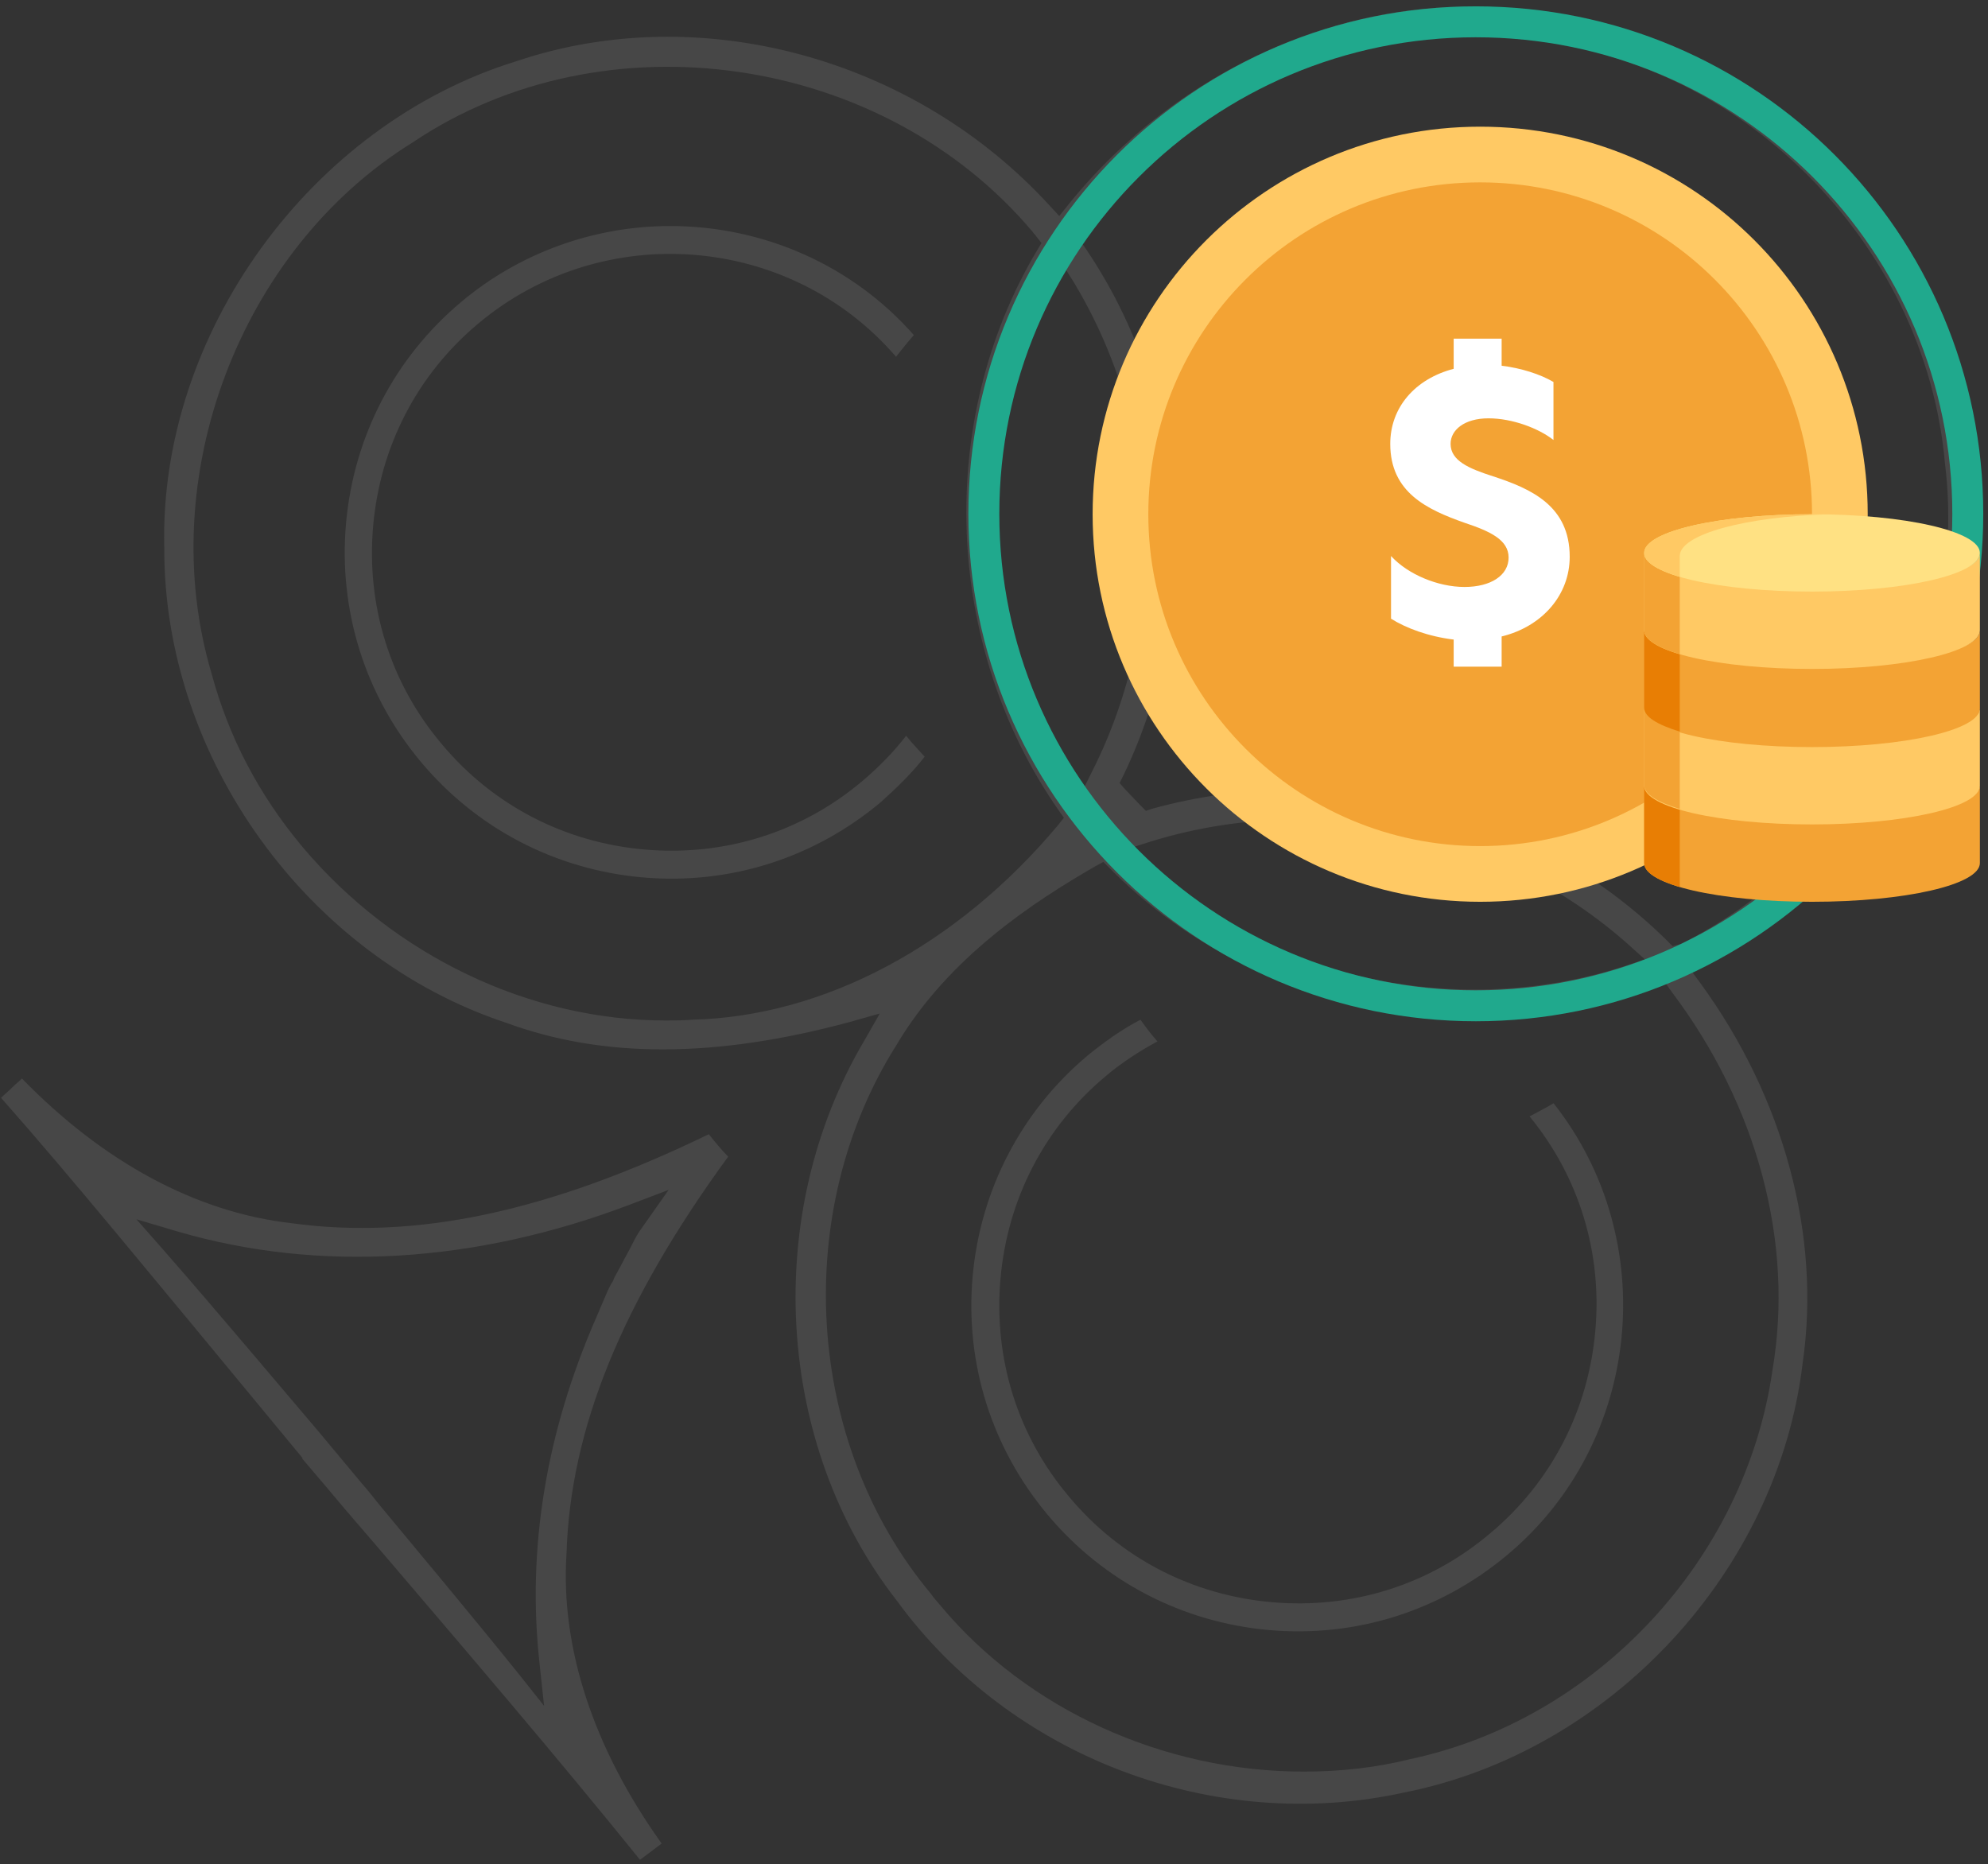 <?xml version="1.0" encoding="utf-8"?>
<!-- Generator: Adobe Illustrator 23.0.1, SVG Export Plug-In . SVG Version: 6.00 Build 0)  -->
<svg version="1.1" id="Layer_1" xmlns="http://www.w3.org/2000/svg" xmlns:xlink="http://www.w3.org/1999/xlink" x="0px" y="0px"
	 viewBox="0 0 257 241" style="enable-background:new 0 0 257 241;" xml:space="preserve">
<rect x="0" y="0" width="257" height="241" fill="#333333" stroke="none"/>
<style type="text/css">
	.st0{display:none;}
	.st1{display:inline;}
	.st2{opacity:0.1;}
	.st3{fill-rule:evenodd;clip-rule:evenodd;fill:#FFFFFF;}
	.st4{fill-rule:evenodd;clip-rule:evenodd;fill:#FFC964;}
	.st5{fill-rule:evenodd;clip-rule:evenodd;fill:#F3A334;}
	.st6{fill-rule:evenodd;clip-rule:evenodd;fill:#E87E04;}
	.st7{fill-rule:evenodd;clip-rule:evenodd;fill:#FFE183;}
	.st8{fill-rule:evenodd;clip-rule:evenodd;fill:#20A98D;}
</style>
<title>Cashback</title>
<desc>Created with Sketch.</desc>
<g id="Promo" class="st0">
	<g transform="translate(-59, -105)" class="st1">
		<g id="Cashback" transform="translate(58.287, 105.52)">
			<g>
				<g>
					<g id="Img" transform="translate(0.05, 0.2)" class="st2">
						<path id="Combined-Shape" class="st3" d="M21.9,161.1c6.9,7.9,13.6,15.9,19.9,23.3l5.5,6.6c0.8,0.9,1.5,1.8,2.3,2.8
							c5.3,6.4,11.6,13.9,17.8,21.6l3.5,4.4l-0.6-5.6c-1.6-14.6,0.8-29.6,7.3-44.5l1.5-3.5c0.2-0.4,0.4-0.9,0.7-1.3l0.2-0.5
							c0.5-0.9,1-1.8,1.4-2.6l0.6-1.1c0.4-0.8,0.8-1.6,1.2-2.2l3.8-5.4l-5,1.9c-20,7.6-40.2,8.8-58.4,3.5l-5.4-1.6L21.9,161.1z
							 M43.1,191.9l-3.4-4l0.1,0l-5.7-6.9c-5.6-6.8-12-14.5-18.3-22.1c-5.5-6.6-10.4-12.4-15-17.6c0.4-0.4,0.9-0.8,1.4-1.3l0.1-0.1
							c0.4-0.4,0.8-0.7,1.2-1.1c10.6,10.9,22.6,17.3,34.8,18.7c16,2.2,33.2-1.4,54-11.5c0.7,0.9,1.7,2.1,2.5,2.9
							c-13.5,18.8-20.1,35.1-20.7,51.2c-0.8,12.2,3.5,25.2,12.3,37.5l-1.2,0.9c-0.5,0.4-1.1,0.8-1.6,1.2
							c-10.9-13.5-22.3-26.8-33.3-39.7l-4.9-5.7L43.1,191.9z M217.9,121.3c23.1-11.7,37.2-37.2,34.1-62.1
							c-2.5-28.7-26.8-52.8-55.4-54.9c-20.9-2.3-42.4,7.3-55.9,24.9l-0.7,0.9l0.7,1c13.6,19.8,15.6,46.6,5.1,68.4l-0.5,1l0.7,0.8
							c0.5,0.5,1.5,1.6,2,2.1l0.7,0.7l0.9-0.3c23.8-6.5,49.2,0.1,66.4,17l0.8,0.8L217.9,121.3z M146.2,109.2l2.2,1.9
							c11.9,10.5,27.2,16.2,42.9,16.2c6.6,0,13.1-1,19.3-3l2.7-0.9l-2.1-1.9c-16.9-15-40.7-20-62.2-13.2L146.2,109.2z M229.7,176.5
							c2.8-16.4-1.9-34.2-13.1-49l-0.7-1l-1.1,0.4c-24.4,9-52.8,2.9-70.7-15.2l-0.9-0.9l-1.1,0.6c-7.8,4.5-18.9,11.7-25.6,23
							c-13.7,21.6-11.9,51.5,4.4,71c0.4,0.6,0.9,1.1,1.3,1.6c11.2,13.4,28.8,21.4,46.9,21.4c4.7,0,9.3-0.5,13.7-1.6
							C207,221.7,226.3,200.9,229.7,176.5z M90.1,131.2c17.1-0.4,34.3-9.6,47.3-25.1l0.8-1l-0.7-1c-14.8-21.2-15.9-50.3-2.8-72.3
							l0.6-1l-0.7-0.9c-0.1-0.2-0.3-0.3-0.4-0.5C114.7,6.3,78.8,1.1,53.9,17.8c-22.3,13.8-33.5,43.3-26,68.6
							c2.2,8.2,6.1,15.7,11.8,22.5c11.8,14,29.3,22.4,46.9,22.4C87.7,131.3,88.9,131.2,90.1,131.2z M136.6,36
							c-10.6,19.6-9.7,44.5,2.3,63.4l1.5,2.4l1.3-2.6c10.1-19.9,9.2-44.2-2.3-63.3l-1.5-2.4L136.6,36z M254.9,52.7
							c6.1,27.5-8.2,57.4-33.8,71.3l-1.7,0.9l1.1,1.5c10.8,14.8,15.6,32.7,13.2,49.1c-3.2,26.9-24.8,50.2-51.5,55.5
							c-24.5,5.4-50.8-4.5-65.6-24.8c-15.7-20.1-17.5-49.9-4.2-72.4l2-3.5l-3.9,1.1c-17.4,4.7-31.9,4.7-44.4,0.1
							c-25.8-8.4-44.4-34.2-44.3-61.3C21.2,42.5,40.7,15.5,67.3,7.3c23.7-8,51.4-0.5,68.9,18.6l1.3,1.4l1.2-1.5
							C152.9,8.2,174.8-1.5,196,0.5C224.3,2.3,249.6,24.7,254.9,52.7L254.9,52.7z M45.3,67c1-11.2,6.3-21.4,14.9-28.6
							c7.5-6.3,17.1-9.8,27-9.8c12.1,0,23.6,5.1,31.5,14.1c-0.8,0.9-1.5,1.8-2.3,2.8c-13.7-15.9-37.9-17.8-54-4.3
							C54.6,47.7,49.7,57,48.9,67.3c-0.9,10.3,2.2,20.3,8.9,28.2c6.6,7.9,15.9,12.7,26.2,13.6c10.3,0.9,20.3-2.2,28.2-8.9
							c2-1.7,3.9-3.6,5.6-5.8c0,0,0.1,0.1,0.1,0.1c0.7,0.9,1.5,1.7,2.3,2.6c-1.7,2.2-3.7,4.1-5.7,5.9c-8.6,7.2-19.5,10.7-30.8,9.7
							c-11.2-1-21.4-6.3-28.6-14.9C47.8,89.2,44.3,78.2,45.3,67z M148,131.2c0.7,1,1.4,1.9,2.1,2.7c0,0,0.1,0.1,0.1,0.1
							c-2.4,1.3-4.7,2.8-6.7,4.5c-7.9,6.6-12.7,15.9-13.6,26.2c-0.9,10.3,2.2,20.3,8.9,28.2c6.6,7.9,15.9,12.7,26.2,13.6
							c10.3,0.9,20.3-2.2,28.2-8.9c7.9-6.6,12.7-15.9,13.6-26.2c0.9-10.1-2.1-19.9-8.5-27.7c1.1-0.6,2.1-1.1,3.1-1.7
							c14,17.7,11.4,43.9-6,58.4c-8.6,7.2-19.5,10.7-30.8,9.7c-11.2-1-21.4-6.3-28.6-14.9c-7.2-8.6-10.7-19.5-9.7-30.8
							c1-11.2,6.3-21.4,14.9-28.6C143.3,134.1,145.6,132.5,148,131.2z M228,72.7c-2,12.5-9.4,23.2-20.3,29.6c0.2-1.5,0.4-3,0.5-4.5
							c8.8-6.1,14.6-15.2,16.3-25.7c1.6-10.2-0.8-20.4-6.8-28.7c-6-8.4-15-13.9-25.1-15.5c-12.3-2-24.9,2.2-33.7,11.1
							c-1.5-0.1-3-0.2-4.6-0.3c9.5-11.2,24.3-16.7,38.8-14.4C216.1,28.1,231.7,49.8,228,72.7z"/>
					</g>
					<g id="Oval-3" transform="translate(125, 0)">
						<path id="Oval" class="st3" d="M66.4,127.6c34,0,61.6-27.6,61.6-61.6S100.5,4.4,66.4,4.4S4.8,32,4.8,66S32.4,127.6,66.4,127.6
							z M66.4,131.6c-36.2,0-65.6-29.4-65.6-65.6S30.2,0.4,66.4,0.4s65.6,29.4,65.6,65.6S102.7,131.6,66.4,131.6z"/>
					</g>
					<g transform="translate(141.738, 15.558)">
						<g id="dollar" transform="translate(0.225, 0.398)">
							<path id="Path" class="st4" d="M100.1,50.1C100.1,22.4,77.7,0,50.1,0C22.4,0,0,22.4,0,50.1c0,27.7,22.5,50.1,50.1,50.1
								C77.7,100.1,100.1,77.8,100.1,50.1z"/>
							<path class="st5" d="M93,50.1C93,26.4,73.7,7.2,50.1,7.2S7.2,26.4,7.2,50.1C7.2,73.8,26.5,93,50.1,93
								C73.7,93,93,73.7,93,50.1z"/>
							<path class="st5" d="M93,89.7c-12,0-21.7-1.8-21.7-4.5v10c0,2.8,9.7,5,21.7,5c12,0,21.7-2.2,21.7-5v-10
								C114.7,87.9,104.9,89.7,93,89.7z"/>
							<path class="st6" d="M75.9,88c-2.9-0.8-4.6-1.7-4.6-2.9v10c0,1.2,1.7,2.2,4.6,3.1V88z"/>
							<path class="st4" d="M93,79.7c-12,0-21.7-1.8-21.7-4.5v10c0,2.8,9.7,5,21.7,5c12,0,21.7-2.2,21.7-5v-10
								C114.7,77.9,104.9,79.7,93,79.7z"/>
							<path class="st5" d="M75.9,78c-2.9-0.8-4.6-1.7-4.6-2.9v10c0,1.2,1.7,2.2,4.6,3.1V78z"/>
							<path class="st5" d="M93,69.6c-12,0-21.7-1.8-21.7-4.5v10c0,2.8,9.7,5,21.7,5c12,0,21.7-2.2,21.7-5v-10
								C114.7,67.9,104.9,69.6,93,69.6z"/>
							<path class="st6" d="M75.9,68c-2.9-0.8-4.6-1.7-4.6-2.9v10c0,1.2,1.7,2.2,4.6,3.1V68z"/>
							<path class="st4" d="M93,59.6c-12,0-21.7-1.8-21.7-4.5v10c0,2.8,9.7,5,21.7,5c12,0,21.7-2.2,21.7-5v-10
								C114.7,57.8,104.9,59.6,93,59.6z"/>
							<path class="st5" d="M75.9,58c-2.9-0.8-4.6-1.7-4.6-2.9v10c0,1.2,1.7,2.2,4.6,3.1V58z"/>
							<path class="st7" d="M114.7,55.1c0-2.8-9.7-5-21.7-5c-12,0-21.7,2.2-21.7,5c0,2.8,9.7,5,21.7,5
								C104.9,60.1,114.7,57.8,114.7,55.1z"/>
							<path class="st4" d="M75.9,55.5c0-2.8,8.5-5.1,19.4-5.4c-0.8,0-1.6,0-2.3,0c-12,0-21.7,2.2-21.7,5c0,1.2,1.7,2.2,4.6,3.1
								V55.5z"/>
						</g>
						<path class="st3" d="M61.8,56c0,4.9-3.5,9-8.8,10.3v3.9h-6.2v-3.5c-3.3-0.4-6.2-1.5-8.1-2.7v-8.1c2.2,2.4,6.1,4,9.5,4
							c3.4,0,5.7-1.5,5.7-3.8s-2.4-3.4-5.7-4.5c-4.8-1.7-9.6-3.9-9.6-10.2c0-4.7,3.2-8.4,8.2-9.7v-3.9h6.2v3.5
							c2.5,0.3,5,1.1,6.7,2.1v7.5c-1.9-1.5-5.3-2.8-8.4-2.8c-3.1,0-4.9,1.5-4.9,3.3c0,2.2,2.4,3.2,5.5,4.2
							C56.9,47.2,61.8,49.4,61.8,56z"/>
					</g>
				</g>
			</g>
		</g>
	</g>
</g>
<g id="Promo_1_">
	<g transform="translate(-59, -105)">
		<g id="Cashback_1_" transform="translate(58.287, 105.52)">
			<g>
				<g>
					<g id="Img_1_" transform="translate(0.05, 0.2)" class="st2">
						<path id="Combined-Shape_1_" class="st3" d="M22,161.1c6.9,7.9,13.6,15.9,19.9,23.3l5.5,6.6c0.8,0.9,1.5,1.8,2.3,2.8
							c5.3,6.4,11.6,13.9,17.8,21.6l3.5,4.4l-0.6-5.6c-1.6-14.6,0.8-29.6,7.3-44.5l1.5-3.5c0.2-0.4,0.4-0.9,0.7-1.3l0.2-0.5
							c0.5-0.9,1-1.8,1.4-2.6l0.6-1.1c0.4-0.8,0.8-1.6,1.2-2.2l3.8-5.4l-5,1.9c-20,7.6-40.2,8.8-58.4,3.5l-5.4-1.6L22,161.1z
							 M43.1,191.8l-3.4-4l0.1,0l-5.7-6.9c-5.6-6.8-12-14.5-18.3-22.1c-5.5-6.6-10.4-12.4-15-17.6c0.4-0.4,0.9-0.8,1.4-1.3l0.1-0.1
							c0.4-0.4,0.8-0.7,1.2-1.1c10.6,10.9,22.6,17.3,34.8,18.7c16,2.2,33.2-1.4,54-11.5c0.7,0.9,1.7,2.1,2.5,2.9
							C81,167.7,74.4,184,73.9,200.1c-0.8,12.2,3.5,25.2,12.3,37.5l-1.2,0.9c-0.5,0.4-1.1,0.8-1.6,1.2
							c-10.9-13.5-22.3-26.8-33.3-39.7l-4.9-5.7L43.1,191.8z M218,121.3c23.1-11.7,37.2-37.2,34.1-62.1
							c-2.5-28.7-26.8-52.8-55.4-54.9c-20.9-2.3-42.4,7.3-55.9,24.9l-0.7,0.9l0.7,1c13.6,19.8,15.6,46.6,5.1,68.4l-0.5,1l0.7,0.8
							c0.5,0.5,1.5,1.6,2,2.1l0.7,0.7l0.9-0.3c23.8-6.5,49.2,0.1,66.4,17l0.8,0.8L218,121.3z M146.2,109.1l2.2,1.9
							c11.9,10.5,27.2,16.2,42.9,16.2c6.6,0,13.1-1,19.3-3l2.7-0.9l-2.1-1.9c-16.9-15-40.7-20-62.2-13.2L146.2,109.1z M229.8,176.4
							c2.8-16.4-1.9-34.2-13.1-49l-0.7-1l-1.1,0.4c-24.4,9-52.8,2.9-70.7-15.2l-0.9-0.9l-1.1,0.6c-7.8,4.5-18.9,11.7-25.6,23
							c-13.7,21.6-11.9,51.5,4.4,71c0.4,0.6,0.9,1.1,1.3,1.6c11.2,13.4,28.8,21.4,46.9,21.4c4.7,0,9.3-0.5,13.7-1.6
							C207,221.6,226.3,200.9,229.8,176.4z M90.1,131.1c17.1-0.4,34.3-9.6,47.3-25.1l0.8-1l-0.7-1c-14.8-21.2-15.9-50.3-2.8-72.3
							l0.6-1l-0.7-0.9c-0.1-0.2-0.3-0.3-0.4-0.5C114.8,6.2,78.8,1,54,17.7C31.7,31.5,20.5,61,28,86.3c2.2,8.2,6.1,15.7,11.8,22.5
							c11.8,14,29.3,22.4,46.9,22.4C87.8,131.2,89,131.2,90.1,131.1z M136.7,35.9c-10.6,19.6-9.7,44.5,2.3,63.4l1.5,2.4l1.3-2.6
							c10.1-19.9,9.2-44.2-2.3-63.3l-1.5-2.4L136.7,35.9z M254.9,52.7c6.1,27.5-8.2,57.4-33.8,71.3l-1.7,0.9l1.1,1.5
							c10.8,14.8,15.6,32.7,13.2,49.1c-3.2,26.9-24.8,50.2-51.5,55.5c-24.5,5.4-50.8-4.5-65.6-24.8c-15.7-20.1-17.5-49.9-4.2-72.4
							l2-3.5l-3.9,1.1c-17.4,4.7-31.9,4.7-44.4,0.1C40.4,123,21.8,97.2,21.9,70.1C21.2,42.5,40.8,15.4,67.4,7.2
							c23.7-8,51.4-0.5,68.9,18.6l1.3,1.4l1.2-1.5c14.2-17.6,36.1-27.3,57.3-25.3C224.4,2.2,249.7,24.7,254.9,52.7L254.9,52.7z
							 M45.4,66.9c1-11.2,6.3-21.4,14.9-28.6c7.5-6.3,17.1-9.8,27-9.8c12.1,0,23.6,5.1,31.5,14.1c-0.8,0.9-1.5,1.8-2.3,2.8
							c-13.7-15.9-37.9-17.8-54-4.3c-7.9,6.6-12.7,15.9-13.6,26.2c-0.9,10.3,2.2,20.3,8.9,28.2c6.6,7.9,15.9,12.7,26.2,13.6
							c10.3,0.9,20.3-2.2,28.2-8.9c2-1.7,3.9-3.6,5.6-5.8c0,0,0.1,0.1,0.1,0.1c0.7,0.9,1.5,1.7,2.3,2.6c-1.7,2.2-3.7,4.1-5.7,5.9
							c-8.6,7.2-19.5,10.7-30.8,9.7c-11.2-1-21.4-6.3-28.6-14.9C47.8,89.1,44.4,78.1,45.4,66.9z M148.1,131.1c0.7,1,1.4,1.9,2.1,2.7
							c0,0,0.1,0.1,0.1,0.1c-2.4,1.3-4.7,2.8-6.7,4.5c-7.9,6.6-12.7,15.9-13.6,26.2c-0.9,10.3,2.2,20.3,8.9,28.2
							c6.6,7.9,15.9,12.7,26.2,13.6c10.3,0.9,20.3-2.2,28.2-8.9c7.9-6.6,12.7-15.9,13.6-26.2c0.9-10.1-2.1-19.9-8.5-27.7
							c1.1-0.6,2.1-1.1,3.1-1.7c14,17.7,11.4,43.9-6,58.4c-8.6,7.2-19.5,10.7-30.8,9.7c-11.2-1-21.4-6.3-28.6-14.9
							c-7.2-8.6-10.7-19.5-9.7-30.8c1-11.2,6.3-21.4,14.9-28.6C143.4,134,145.6,132.4,148.1,131.1z M228.1,72.6
							c-2,12.5-9.4,23.2-20.3,29.6c0.2-1.5,0.4-3,0.5-4.5c8.8-6.1,14.6-15.2,16.3-25.7c1.6-10.2-0.8-20.4-6.8-28.7
							c-6-8.4-15-13.9-25.1-15.5c-12.3-2-24.9,2.2-33.7,11.1c-1.5-0.1-3-0.2-4.6-0.3c9.5-11.2,24.3-16.7,38.8-14.4
							C216.1,28,231.8,49.7,228.1,72.6z"/>
					</g>
					<g id="Oval-3_1_" transform="translate(125, 0)">
						<path id="Oval_1_" class="st8" d="M66.5,127.5c34,0,61.6-27.6,61.6-61.6S100.5,4.3,66.5,4.3S4.9,31.9,4.9,65.9
							S32.5,127.5,66.5,127.5z M66.5,131.5c-36.2,0-65.6-29.4-65.6-65.6S30.2,0.3,66.5,0.3s65.6,29.4,65.6,65.6
							S102.7,131.5,66.5,131.5z"/>
					</g>
					<g transform="translate(141.738, 15.558)">
						<g id="dollar_1_" transform="translate(0.225, 0.398)">
							<path id="Path_1_" class="st4" d="M100.2,50c0-27.7-22.4-50.1-50.1-50.1C22.5-0.1,0,22.3,0,50c0,27.7,22.5,50.1,50.1,50.1
								C77.7,100.1,100.2,77.7,100.2,50z"/>
							<path class="st5" d="M93,50C93,26.3,73.8,7.1,50.1,7.1S7.2,26.3,7.2,50c0,23.7,19.3,42.9,42.9,42.9C73.7,92.9,93,73.7,93,50z
								"/>
							<path class="st5" d="M93,89.6c-12,0-21.7-1.8-21.7-4.5v10c0,2.8,9.7,5,21.7,5c12,0,21.7-2.2,21.7-5V85
								C114.7,87.8,105,89.6,93,89.6z"/>
							<path class="st6" d="M75.9,88c-2.9-0.8-4.6-1.7-4.6-2.9v10c0,1.2,1.7,2.2,4.6,3.1V88z"/>
							<path class="st4" d="M93,79.6c-12,0-21.7-1.8-21.7-4.5v10c0,2.8,9.7,5,21.7,5c12,0,21.7-2.2,21.7-5V75
								C114.7,77.8,105,79.6,93,79.6z"/>
							<path class="st5" d="M75.9,77.9c-2.9-0.8-4.6-1.7-4.6-2.9v10c0,1.2,1.7,2.2,4.6,3.1V77.9z"/>
							<path class="st5" d="M93,69.6c-12,0-21.7-1.8-21.7-4.5v10c0,2.8,9.7,5,21.7,5c12,0,21.7-2.2,21.7-5V65
								C114.7,67.8,105,69.6,93,69.6z"/>
							<path class="st6" d="M75.9,67.9c-2.9-0.8-4.6-1.7-4.6-2.9v10c0,1.2,1.7,2.2,4.6,3.1V67.9z"/>
							<path class="st4" d="M93,59.5c-12,0-21.7-1.8-21.7-4.5v10c0,2.8,9.7,5,21.7,5c12,0,21.7-2.2,21.7-5V55
								C114.7,57.8,105,59.5,93,59.5z"/>
							<path class="st5" d="M75.9,57.9c-2.9-0.8-4.6-1.7-4.6-2.9v10c0,1.2,1.7,2.2,4.6,3.1V57.9z"/>
							<path class="st7" d="M114.7,55c0-2.8-9.7-5-21.7-5c-12,0-21.7,2.2-21.7,5c0,2.8,9.7,5,21.7,5C105,60,114.7,57.8,114.7,55z"/>
							<path class="st4" d="M75.9,55.4c0-2.8,8.5-5.1,19.4-5.4c-0.8,0-1.6,0-2.3,0c-12,0-21.7,2.2-21.7,5c0,1.2,1.7,2.2,4.6,3.1
								V55.4z"/>
						</g>
						<path class="st3" d="M61.9,55.9c0,4.9-3.5,9-8.8,10.3v3.9h-6.2v-3.5c-3.3-0.4-6.2-1.5-8.1-2.7v-8.1c2.2,2.4,6.1,4,9.5,4
							c3.4,0,5.7-1.5,5.7-3.8s-2.4-3.4-5.7-4.5c-4.8-1.7-9.6-3.9-9.6-10.2c0-4.7,3.2-8.4,8.2-9.7v-3.9h6.2v3.5
							c2.5,0.3,5,1.1,6.7,2.1v7.5c-1.9-1.5-5.3-2.8-8.4-2.8c-3.1,0-4.9,1.5-4.9,3.3c0,2.2,2.4,3.2,5.5,4.2
							C56.9,47.1,61.9,49.3,61.9,55.9z"/>
					</g>
				</g>
			</g>
		</g>
	</g>
</g>
</svg>
